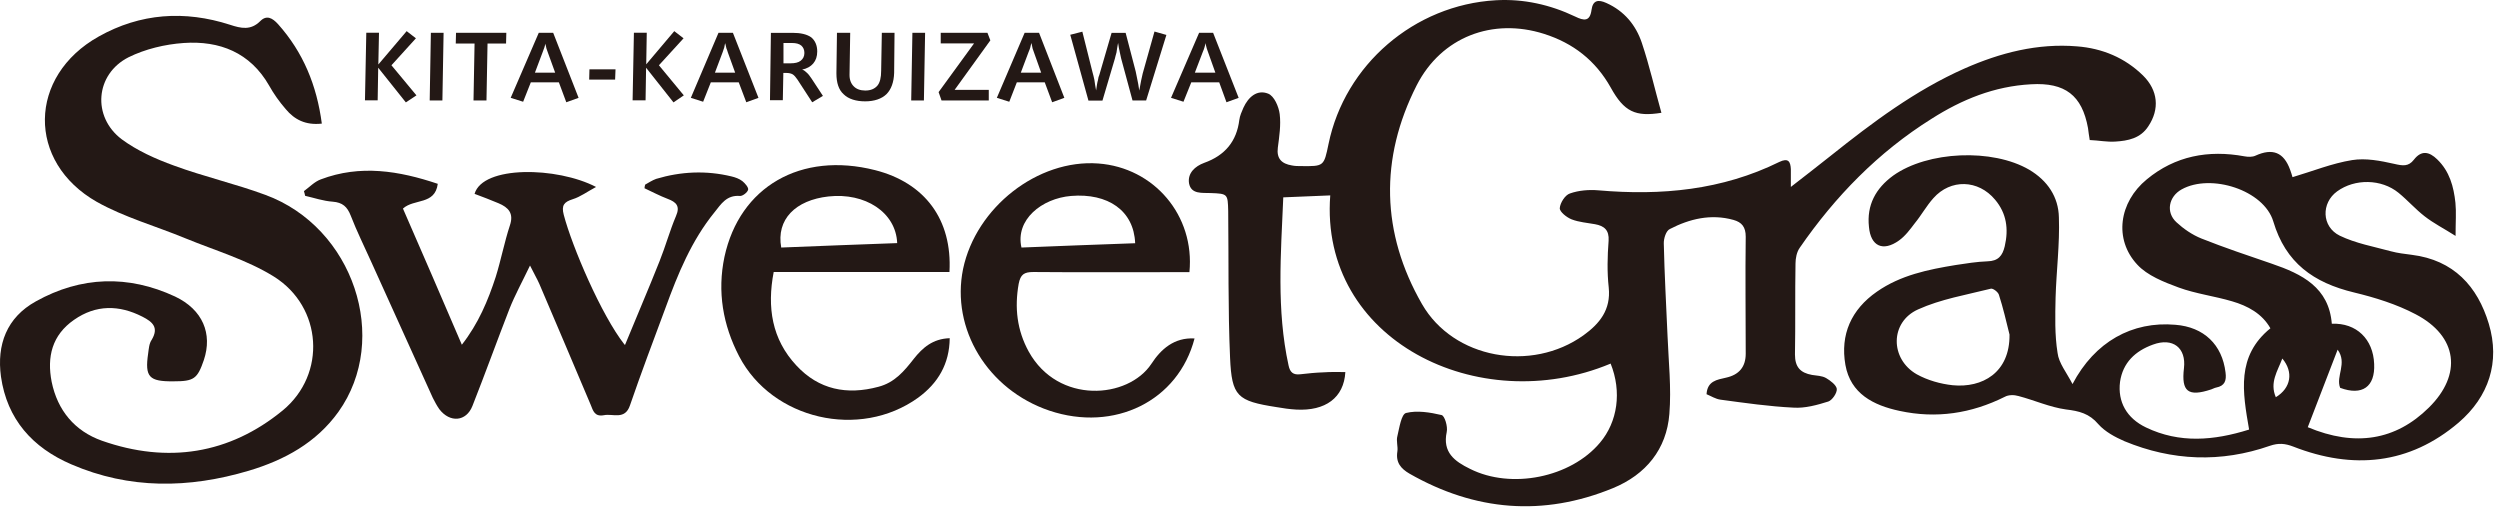 <?xml version="1.0" encoding="utf-8"?>
<svg xmlns="http://www.w3.org/2000/svg" fill="none" height="100%" overflow="visible" preserveAspectRatio="none" style="display: block;" viewBox="0 0 149 31" width="100%">
<g id="Group 23">
<path clip-rule="evenodd" d="M95.975 21.678C88.134 24.947 78.629 20.273 79.283 11.646C78.368 11.685 77.461 11.724 76.483 11.762C76.341 15.132 76.073 18.463 76.798 21.779C76.885 22.198 77.082 22.354 77.493 22.307C77.958 22.253 78.431 22.206 78.897 22.191C79.323 22.159 79.757 22.175 80.183 22.175C80.096 23.712 78.991 24.504 77.256 24.411C76.869 24.388 76.467 24.334 76.081 24.264C73.738 23.899 73.414 23.627 73.312 21.321C73.185 18.409 73.233 15.49 73.201 12.578C73.177 11.553 73.17 11.545 72.152 11.506C71.647 11.483 70.992 11.592 70.866 10.924C70.772 10.318 71.221 9.907 71.773 9.705C73.012 9.262 73.706 8.424 73.864 7.143C73.895 6.902 74.006 6.653 74.108 6.42C74.4 5.784 74.921 5.318 75.584 5.582C75.939 5.722 76.215 6.351 76.27 6.801C76.349 7.453 76.246 8.129 76.159 8.796C76.073 9.456 76.388 9.759 76.996 9.86C77.177 9.899 77.359 9.899 77.548 9.899C78.905 9.915 78.905 9.915 79.181 8.579C80.151 3.866 84.285 0.294 89.152 0.015C90.801 -0.079 92.394 0.279 93.877 0.985C94.413 1.249 94.761 1.288 94.855 0.589C94.934 0.007 95.258 -0.04 95.739 0.178C96.812 0.659 97.498 1.498 97.853 2.554C98.311 3.92 98.626 5.318 99.02 6.723C97.466 6.972 96.796 6.661 95.999 5.217C95.092 3.602 93.759 2.569 92.023 2.018C88.963 1.047 85.91 2.196 84.434 5.085C82.218 9.449 82.32 13.89 84.75 18.122C86.627 21.391 91.274 22.206 94.374 19.985C95.344 19.287 96.015 18.456 95.881 17.143C95.778 16.219 95.802 15.28 95.873 14.348C95.912 13.719 95.621 13.463 95.06 13.362C94.595 13.277 94.114 13.246 93.672 13.075C93.372 12.958 92.954 12.624 92.962 12.407C92.986 12.089 93.278 11.623 93.569 11.53C94.098 11.343 94.698 11.297 95.258 11.343C99.005 11.669 102.633 11.335 106.049 9.651C106.586 9.394 106.712 9.635 106.735 10.078C106.735 10.38 106.735 10.691 106.735 11.141C107.58 10.481 108.353 9.891 109.118 9.278C111.603 7.298 114.143 5.388 117.085 4.083C119.215 3.144 121.44 2.569 123.79 2.763C125.297 2.88 126.638 3.439 127.719 4.495C128.626 5.388 128.721 6.506 128.042 7.523C127.577 8.245 126.835 8.393 126.062 8.439C125.581 8.47 125.084 8.369 124.548 8.346C124.5 8.082 124.477 7.857 124.445 7.632C124.09 5.675 123.073 4.906 121.053 5.023C118.86 5.139 116.927 5.931 115.121 7.08C111.934 9.076 109.37 11.716 107.264 14.767C107.083 15.024 107.012 15.396 107.012 15.715C106.98 17.508 107.012 19.325 106.98 21.127C106.98 21.872 107.296 22.221 107.998 22.346C108.282 22.392 108.589 22.392 108.834 22.532C109.086 22.68 109.441 22.944 109.473 23.177C109.496 23.425 109.197 23.852 108.968 23.93C108.305 24.139 107.58 24.341 106.893 24.295C105.442 24.225 103.99 24.015 102.547 23.821C102.247 23.782 101.979 23.604 101.71 23.495C101.758 22.703 102.334 22.633 102.87 22.509C103.654 22.338 104.045 21.862 104.045 21.08C104.045 18.759 104.014 16.429 104.045 14.107C104.045 13.533 103.817 13.246 103.312 13.106C101.971 12.733 100.693 13.044 99.525 13.649C99.296 13.75 99.154 14.216 99.162 14.511C99.202 16.328 99.304 18.153 99.383 19.977C99.446 21.546 99.62 23.122 99.494 24.675C99.328 26.772 98.097 28.286 96.133 29.093C91.968 30.802 87.913 30.46 84.008 28.231C83.488 27.928 83.18 27.564 83.283 26.911C83.33 26.624 83.204 26.282 83.283 25.995C83.401 25.498 83.519 24.683 83.803 24.613C84.458 24.45 85.223 24.574 85.918 24.737C86.107 24.784 86.296 25.428 86.225 25.747C85.965 26.958 86.691 27.494 87.614 27.944C90.067 29.179 93.617 28.464 95.36 26.383C96.409 25.141 96.67 23.347 95.991 21.663" fill="#231815" fill-rule="evenodd" id="Vector"/>
<path clip-rule="evenodd" d="M134.046 25.599C133.659 23.363 133.273 21.228 135.316 19.566C134.819 18.689 133.967 18.231 133.036 17.959C131.987 17.648 130.867 17.509 129.849 17.136C128.965 16.81 127.979 16.422 127.38 15.77C125.976 14.263 126.291 12.05 127.948 10.691C129.636 9.294 131.616 8.921 133.77 9.317C133.983 9.356 134.243 9.364 134.424 9.278C135.45 8.812 136.112 9.076 136.491 10.117C136.554 10.28 136.602 10.451 136.633 10.559C137.84 10.202 138.984 9.736 140.183 9.542C140.995 9.41 141.871 9.581 142.699 9.767C143.204 9.884 143.543 9.938 143.867 9.519C144.317 8.937 144.782 9.037 145.255 9.496C145.997 10.21 146.241 11.126 146.344 12.089C146.399 12.648 146.352 13.223 146.352 14.061C145.642 13.611 145.042 13.308 144.514 12.896C143.962 12.47 143.496 11.934 142.952 11.491C141.934 10.66 140.349 10.637 139.292 11.406C138.337 12.097 138.361 13.51 139.449 14.046C140.396 14.504 141.477 14.698 142.502 14.977C142.905 15.086 143.323 15.133 143.741 15.187C146.241 15.498 147.661 17.066 148.332 19.295C149.018 21.577 148.332 23.643 146.533 25.188C143.599 27.688 140.238 28.007 136.68 26.617C136.191 26.43 135.805 26.392 135.284 26.57C132.373 27.587 129.462 27.471 126.623 26.298C126.055 26.05 125.463 25.732 125.061 25.281C124.524 24.645 123.917 24.497 123.136 24.404C122.173 24.272 121.25 23.852 120.304 23.604C120.043 23.526 119.704 23.526 119.483 23.651C117.488 24.645 115.405 24.963 113.212 24.489C111.65 24.155 110.293 23.464 109.986 21.748C109.67 19.939 110.333 18.448 111.863 17.384C113.275 16.398 114.916 16.064 116.573 15.793C117.188 15.7 117.811 15.599 118.45 15.575C119.097 15.56 119.349 15.242 119.483 14.675C119.72 13.65 119.594 12.718 118.908 11.903C117.906 10.699 116.257 10.653 115.231 11.809C114.813 12.275 114.514 12.827 114.119 13.308C113.843 13.673 113.551 14.069 113.18 14.333C112.226 15.016 111.492 14.675 111.39 13.525C111.248 12.221 111.792 11.227 112.833 10.466C114.892 8.999 118.75 8.836 120.943 10.117C122.039 10.769 122.686 11.74 122.71 12.959C122.765 14.55 122.56 16.134 122.513 17.726C122.489 18.829 122.457 19.955 122.631 21.034C122.702 21.64 123.167 22.199 123.522 22.89C124.848 20.366 127.08 19.132 129.652 19.357C131.356 19.489 132.444 20.545 132.642 22.199C132.705 22.68 132.602 22.998 132.081 23.099C131.987 23.115 131.884 23.177 131.79 23.208C130.409 23.666 129.999 23.34 130.164 21.942C130.306 20.731 129.502 20.102 128.319 20.537C127.262 20.917 126.52 21.616 126.354 22.758C126.204 23.946 126.749 24.924 127.9 25.475C129.904 26.438 131.947 26.259 134.03 25.607M137.54 25.46C140.372 26.648 142.786 26.244 144.758 24.295C146.762 22.323 146.486 20.04 143.969 18.728C142.834 18.13 141.556 17.734 140.301 17.431C137.887 16.849 136.223 15.668 135.489 13.199C134.929 11.328 131.766 10.319 130.023 11.289C129.257 11.716 129.068 12.648 129.715 13.246C130.133 13.634 130.661 13.999 131.206 14.216C132.571 14.76 133.99 15.234 135.395 15.715C137.217 16.336 138.802 17.136 138.976 19.295C140.443 19.233 141.445 20.211 141.5 21.694C141.563 23.053 140.79 23.604 139.473 23.115C139.197 22.424 139.915 21.655 139.323 20.84C138.7 22.447 138.132 23.946 137.54 25.468M119.767 19.939C119.57 19.147 119.389 18.355 119.136 17.571C119.089 17.408 118.789 17.175 118.655 17.206C117.204 17.571 115.673 17.827 114.316 18.441C112.636 19.194 112.636 21.391 114.237 22.307C114.884 22.665 115.65 22.882 116.383 22.96C118.134 23.13 119.791 22.222 119.767 19.947M135.639 23.674C136.546 23.123 136.704 22.175 136.026 21.368C135.742 22.121 135.261 22.797 135.639 23.674Z" fill="#231815" fill-rule="evenodd" id="Vector_2"/>
<path clip-rule="evenodd" d="M19.164 7.369C18.21 7.47 17.547 7.128 17.026 6.499C16.656 6.072 16.317 5.598 16.04 5.101C14.912 3.129 13.09 2.415 10.952 2.562C9.832 2.64 8.657 2.92 7.655 3.416C5.675 4.426 5.478 6.957 7.253 8.3C8.168 8.976 9.272 9.473 10.368 9.869C12.159 10.529 14.037 10.956 15.819 11.616C21.065 13.542 23.282 20.196 20.166 24.552C18.849 26.384 16.963 27.417 14.833 28.054C11.26 29.117 7.718 29.172 4.247 27.673C1.936 26.679 0.421 24.987 0.058 22.448C-0.202 20.545 0.397 18.922 2.141 17.96C4.831 16.461 7.647 16.376 10.432 17.672C12.088 18.457 12.672 19.893 12.151 21.454C11.765 22.58 11.56 22.727 10.345 22.727C8.878 22.743 8.625 22.471 8.83 21.066C8.87 20.786 8.885 20.476 9.043 20.25C9.477 19.52 9.098 19.186 8.491 18.876C7.095 18.162 5.714 18.154 4.413 19.062C3.103 19.971 2.788 21.267 3.079 22.758C3.427 24.459 4.452 25.693 6.077 26.268C9.99 27.642 13.674 27.068 16.853 24.459C19.472 22.3 19.22 18.294 16.324 16.484C14.715 15.483 12.822 14.931 11.047 14.202C9.28 13.472 7.41 12.951 5.777 12.035C1.581 9.652 1.667 4.535 5.888 2.174C8.365 0.784 11.008 0.606 13.705 1.475C14.368 1.693 14.944 1.825 15.512 1.258C15.89 0.877 16.238 1.072 16.569 1.436C18.076 3.121 18.88 5.094 19.18 7.361" fill="#231815" fill-rule="evenodd" id="Vector_3"/>
<path clip-rule="evenodd" d="M37.253 20.553C37.931 18.892 38.649 17.238 39.312 15.561C39.667 14.675 39.919 13.752 40.29 12.874C40.55 12.284 40.306 12.043 39.785 11.849C39.32 11.671 38.878 11.438 38.413 11.22C38.42 11.143 38.428 11.073 38.452 11.003C38.665 10.886 38.87 10.747 39.107 10.661C40.582 10.219 42.089 10.149 43.595 10.514C43.824 10.568 44.061 10.653 44.242 10.793C44.4 10.917 44.621 11.174 44.589 11.306C44.55 11.469 44.25 11.702 44.092 11.678C43.303 11.616 42.972 12.168 42.593 12.641C41.213 14.334 40.4 16.329 39.667 18.34C38.949 20.274 38.215 22.215 37.545 24.164C37.245 25.049 36.527 24.637 35.991 24.746C35.446 24.847 35.352 24.498 35.202 24.117C34.192 21.71 33.159 19.311 32.141 16.912C32.007 16.609 31.841 16.337 31.589 15.825C31.116 16.811 30.69 17.587 30.366 18.402C29.617 20.328 28.915 22.277 28.157 24.195C27.787 25.134 26.816 25.212 26.185 24.389C26.035 24.179 25.917 23.947 25.799 23.721C24.576 21.011 23.353 18.317 22.123 15.6C21.712 14.683 21.263 13.783 20.9 12.843C20.695 12.323 20.419 12.066 19.827 12.02C19.267 11.981 18.73 11.795 18.186 11.671C18.163 11.577 18.147 11.484 18.115 11.391C18.447 11.15 18.738 10.832 19.117 10.692C21.468 9.799 23.787 10.18 26.091 10.956C25.925 12.23 24.678 11.826 24.016 12.431C25.183 15.095 26.335 17.774 27.526 20.546C28.512 19.288 29.088 17.906 29.546 16.5C29.861 15.491 30.058 14.443 30.39 13.433C30.634 12.711 30.303 12.362 29.711 12.113C29.238 11.911 28.757 11.733 28.284 11.554C28.773 9.854 33.198 9.931 35.525 11.143C34.989 11.43 34.587 11.733 34.137 11.872C33.616 12.036 33.451 12.237 33.6 12.804C34.097 14.699 35.841 18.783 37.221 20.538" fill="#231815" fill-rule="evenodd" id="Vector_4"/>
<path clip-rule="evenodd" d="M56.596 16.212H46.112C45.709 18.317 46.001 20.219 47.468 21.787C48.802 23.224 50.474 23.558 52.352 23.053C53.314 22.805 53.89 22.121 54.458 21.391C54.986 20.724 55.594 20.188 56.603 20.157C56.588 21.686 55.909 22.836 54.718 23.705C51.231 26.213 46.017 25.002 44.053 21.236C43.082 19.365 42.743 17.385 43.177 15.312C44.084 11.119 47.737 9.022 52.154 10.14C55.12 10.894 56.761 13.083 56.588 16.205M53.472 14.481C53.393 12.648 51.555 11.468 49.377 11.709C47.413 11.926 46.254 13.075 46.561 14.753C48.841 14.659 51.16 14.574 53.472 14.489" fill="#231815" fill-rule="evenodd" id="Vector_5"/>
<path clip-rule="evenodd" d="M71.197 20.165C70.227 23.907 66.409 25.771 62.544 24.474C58.868 23.232 56.667 19.605 57.4 16.026C58.173 12.353 61.857 9.48 65.454 9.744C68.776 9.985 71.221 12.842 70.89 16.22H70.077C67.245 16.22 64.413 16.236 61.589 16.212C61.029 16.212 60.824 16.36 60.714 16.911C60.461 18.332 60.611 19.683 61.313 20.957C63.064 24.117 67.245 23.775 68.626 21.679C69.194 20.809 69.983 20.102 71.197 20.172M67.655 14.489C67.577 12.547 66.03 11.499 63.837 11.678C62.086 11.825 60.501 13.099 60.879 14.753C63.096 14.667 65.352 14.574 67.663 14.496" fill="#231815" fill-rule="evenodd" id="Vector_6"/>
<g id="Group">
<path d="M22.549 3.843L24.237 1.856L24.789 2.283L23.33 3.89L24.82 5.684L24.189 6.103L22.541 4.037L22.509 5.979H21.752L21.831 1.949H22.588L22.549 3.836V3.843Z" fill="#231815" id="Vector_7"/>
<path d="M25.68 1.956H26.438L26.367 5.986H25.61L25.68 1.956Z" fill="#231815" id="Vector_8"/>
<path d="M27.179 1.956H30.177L30.161 2.593H29.057L28.994 5.986H28.221L28.284 2.593H27.163L27.179 1.956Z" fill="#231815" id="Vector_9"/>
<path d="M32.11 1.956H32.97L34.484 5.831L33.751 6.095L33.309 4.907H31.637L31.179 6.064L30.437 5.831L32.11 1.956ZM32.496 2.585C32.496 2.655 32.473 2.74 32.449 2.818C32.425 2.896 32.386 2.997 32.346 3.097L31.881 4.332H33.088L32.646 3.113C32.63 3.051 32.599 2.973 32.567 2.888C32.551 2.795 32.528 2.694 32.488 2.585H32.496Z" fill="#231815" id="Vector_10"/>
<path d="M35.131 4.131H36.685L36.661 4.744H35.115L35.131 4.131Z" fill="#231815" id="Vector_11"/>
<path d="M38.507 3.843L40.187 1.856L40.74 2.283L39.272 3.89L40.755 5.684L40.14 6.103L38.507 4.037L38.476 5.979H37.703L37.781 1.949H38.547L38.515 3.836L38.507 3.843Z" fill="#231815" id="Vector_12"/>
<path d="M42.822 1.956H43.682L45.205 5.831L44.479 6.095L44.029 4.907H42.365L41.907 6.064L41.174 5.831L42.822 1.956ZM43.217 2.585C43.193 2.655 43.185 2.74 43.169 2.818C43.146 2.896 43.106 2.997 43.075 3.097L42.609 4.332H43.816L43.375 3.113C43.359 3.051 43.335 2.973 43.296 2.888C43.28 2.795 43.248 2.694 43.225 2.585H43.217Z" fill="#231815" id="Vector_13"/>
<path d="M45.946 1.957H47.232C47.721 1.957 48.084 2.042 48.344 2.221C48.581 2.415 48.707 2.702 48.707 3.067C48.707 3.362 48.628 3.595 48.47 3.782C48.312 3.968 48.084 4.092 47.807 4.147C47.91 4.178 47.997 4.248 48.076 4.325C48.17 4.403 48.265 4.527 48.368 4.682L49.046 5.715L48.407 6.096L47.524 4.737C47.429 4.597 47.334 4.488 47.248 4.434C47.153 4.38 47.035 4.348 46.877 4.348H46.687L46.656 5.971H45.891L45.946 1.941V1.957ZM46.695 2.555V3.774H47.113C47.382 3.774 47.587 3.727 47.721 3.619C47.863 3.51 47.942 3.355 47.942 3.16C47.942 2.966 47.879 2.827 47.76 2.718C47.626 2.609 47.445 2.563 47.208 2.563H46.695V2.555Z" fill="#231815" id="Vector_14"/>
<path d="M49.883 1.956H50.672L50.632 4.449V4.48C50.632 4.767 50.727 4.992 50.885 5.147C51.042 5.31 51.279 5.396 51.571 5.396C51.894 5.396 52.123 5.295 52.289 5.109C52.446 4.922 52.517 4.627 52.517 4.216L52.557 1.956H53.314L53.291 4.34C53.275 4.899 53.117 5.326 52.833 5.613C52.541 5.893 52.107 6.04 51.563 6.04C51.019 6.04 50.569 5.901 50.285 5.621C49.985 5.357 49.851 4.93 49.851 4.386V4.324L49.883 1.948V1.956Z" fill="#231815" id="Vector_15"/>
<path d="M54.387 1.956H55.136L55.065 5.986H54.308L54.379 1.956H54.387Z" fill="#231815" id="Vector_16"/>
<path d="M56.067 1.956H58.852L59.025 2.406L56.895 5.357H58.931V5.986H56.114L55.941 5.489L58.055 2.585H56.067V1.956Z" fill="#231815" id="Vector_17"/>
<path d="M61.06 1.956H61.928L63.435 5.831L62.709 6.095L62.267 4.907H60.603L60.153 6.064L59.412 5.831L61.068 1.956H61.06ZM61.463 2.585C61.439 2.655 61.431 2.74 61.408 2.818C61.384 2.896 61.352 2.997 61.305 3.097L60.84 4.332H62.054L61.621 3.113C61.605 3.051 61.573 2.973 61.542 2.888C61.518 2.795 61.502 2.694 61.479 2.585H61.463Z" fill="#231815" id="Vector_18"/>
<path d="M63.782 2.074L64.508 1.888L65.115 4.31C65.155 4.435 65.186 4.59 65.226 4.761C65.249 4.939 65.281 5.149 65.328 5.39C65.368 5.126 65.391 4.932 65.439 4.776C65.455 4.636 65.486 4.536 65.518 4.473L66.251 1.958H67.088L67.687 4.256C67.711 4.349 67.734 4.489 67.774 4.683C67.813 4.877 67.868 5.126 67.9 5.397C67.939 5.188 67.971 4.986 68.01 4.807C68.05 4.629 68.082 4.481 68.105 4.38L68.807 1.88L69.517 2.082L68.31 5.988H67.498L66.819 3.48C66.803 3.386 66.772 3.262 66.74 3.115C66.701 2.959 66.669 2.773 66.638 2.556C66.598 2.781 66.559 2.975 66.543 3.13C66.496 3.285 66.472 3.394 66.449 3.487L65.707 5.995H64.871L63.79 2.082L63.782 2.074Z" fill="#231815" id="Vector_19"/>
<path d="M71.45 1.956H72.302L73.824 5.831L73.098 6.095L72.665 4.907H71L70.535 6.064L69.793 5.831L71.466 1.956H71.45ZM71.836 2.585C71.836 2.655 71.813 2.74 71.789 2.818C71.765 2.896 71.734 2.997 71.686 3.097L71.213 4.332H72.436L72.002 3.113C71.978 3.051 71.947 2.973 71.923 2.888C71.907 2.795 71.868 2.694 71.844 2.585H71.836Z" fill="#231815" id="Vector_20"/>
</g>
</g>
</svg>